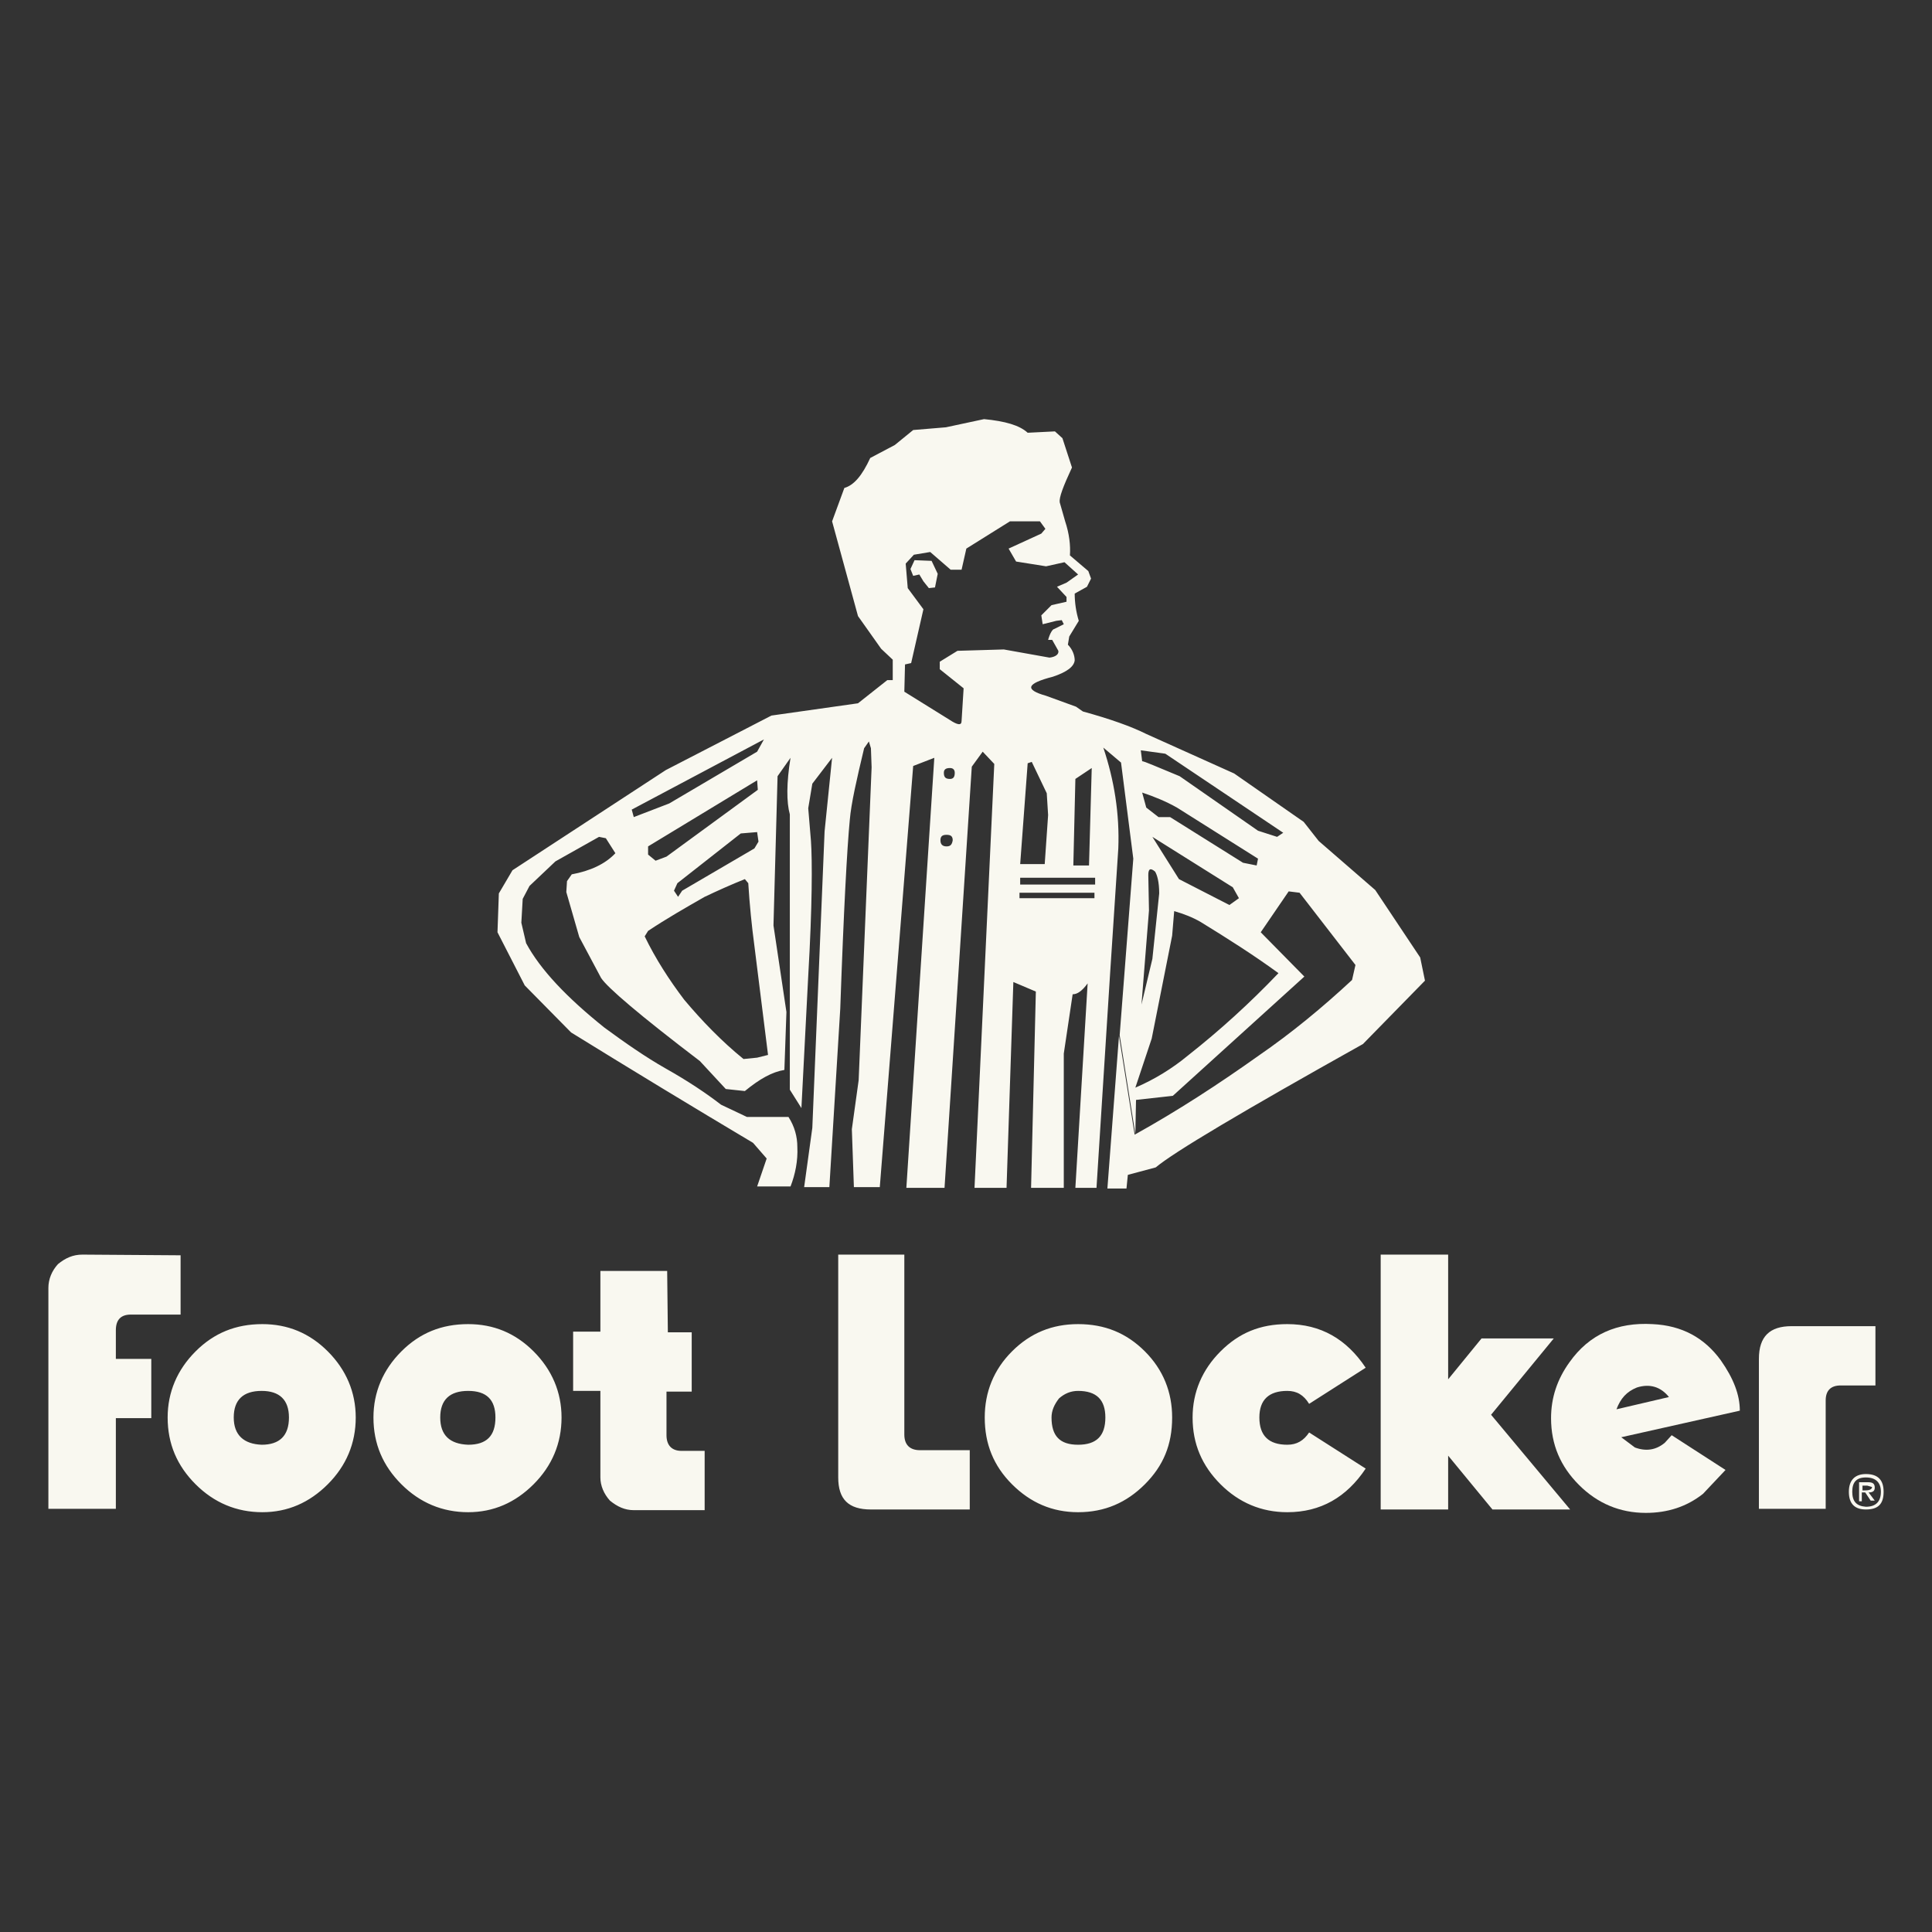 <svg xml:space="preserve" style="enable-background:new 0 0 283.5 283.5;" viewBox="0 0 283.5 283.5" y="0px" x="0px" xmlns:xlink="http://www.w3.org/1999/xlink" xmlns="http://www.w3.org/2000/svg" id="Layer_1" version="1.1">
<rect x="0" y="0" width="283.5" height="283.5" fill="#333333" stroke="none"/>
<style type="text/css">
	.st0{fill:#F9F8F0;}
	.st1{fill-rule:evenodd;clip-rule:evenodd;fill:#F9F8F0;}
</style>
<g>
	<g>
		<path d="M677.3-55.9c-7.5-0.2-13.7-3.5-17.6-10.4c-4-7.1-3.9-14.4,0.4-21.4c10.3-16.6,20.7-33,31-49.5
			c2.1-3.4,4.2-6.8,6.4-10.1c6.1-9.4,18.6-12.3,28.2-6.4c9.7,6,13,18.5,6.9,28.3c-12.4,20.2-25,40.3-37.7,60.2
			C691.1-59,685.1-56,677.3-55.9z" class="st0"></path>
		<path d="M613-55.9c-7.6-0.2-13.7-3.6-17.6-10.5c-4-7.1-3.7-14.4,0.6-21.4c11-17.7,22.1-35.4,33.3-53.1
			c1.4-2.3,2.8-4.6,4.3-6.8c6.5-9.4,19.4-11.8,28.8-5.3c9,6.2,11.6,18.4,6,27.7c-12.3,19.9-24.9,39.8-37.4,59.6
			C627-59.2,621-56,613-55.9L613-55.9z" class="st0"></path>
		<path d="M742.1-96.3c11.4,0.1,20.6,9.1,20.6,20.2c0,11.3-9.5,20.4-21,20.2s-20.6-9.1-20.5-20.3
			C721.2-87.4,730.4-96.4,742.1-96.3L742.1-96.3z" class="st0"></path>
	</g>
	<g>
		<path d="M598-4.3c-2.7,0-5.2,0-7.9,0c0-0.5-0.1-1-0.1-1.5c0-4.2,0-8.4,0-12.6c0-1-0.1-2-0.4-2.9
			c-0.8-2.2-3.1-3.4-5.8-2.9c-2.4,0.4-4,2.1-4.1,4.5c-0.1,4.6,0,9.2,0,13.8c0,0.5,0,1,0,1.5c-2.8,0-5.4,0-8.1,0
			c0-0.5-0.1-0.9-0.1-1.4c0-4.6,0-9.1,0-13.7c0-2.1-1-3.6-3-4.4c-2.1-0.9-4.7-0.3-6.1,1.2c-1,1-1.3,2.3-1.3,3.6c0,4.4,0,8.9,0,13.3
			c0,0.4,0,0.9,0,1.4c-2.8,0-5.4,0-8.1,0c0-8.9,0-17.7,0-26.6c2.7,0,5.3,0,8.1,0c0.1,0.9,0.1,1.9,0.2,3c2.5-2.7,5.5-3.7,8.9-3.4
			c3.4,0.3,6.1,1.8,7.9,4.8c0.7-0.7,1.3-1.5,2-2.1c3.5-3.1,7.4-3.6,11.6-2c4,1.5,6.1,4.7,6.3,8.9c0.2,5.5,0.1,11.1,0.1,16.6
			C598.1-4.7,598.1-4.6,598-4.3z" class="st0"></path>
		<path d="M681.3-27.5c0-4.1,0-8.1,0-12.1c2.7,0,5.3,0,8,0c0,11.8,0,23.5,0,35.3c-2.6,0-5.2,0-8,0c0-1.1,0-2.2,0-3.3
			c-1.2,0.9-2.2,1.9-3.3,2.5c-6.1,3.4-13.7,0.1-16-7c-1.6-5-1.4-10,1.7-14.5c4.1-6.1,13.1-6.3,17.1-1.3
			C680.8-27.8,680.9-27.7,681.3-27.5z M675.3-10.9c3.4,0,5.9-2.7,6-6.6c0-3.9-2.4-6.7-5.9-6.7c-3.5,0-5.9,2.6-6,6.5
			C669.3-13.7,671.7-10.9,675.3-10.9z" class="st0"></path>
		<path d="M720.5-4.3c-2.7,0-5.3,0-8.1,0c0-1.1,0-2.1,0-3.3c-0.3,0.1-0.5,0.2-0.6,0.3c-3.9,4.9-12.4,4.6-16.5-0.6
			c-4.2-5.3-4.1-14.5,0.3-19.6c4.2-4.9,12.6-5.1,16.3-0.3c0,0.1,0.1,0.1,0.4,0.3c0-1.1,0-2.2,0-3.3c2.8,0,5.5,0,8.2,0
			C720.5-22,720.5-13.2,720.5-4.3z M712.4-17.5c0-0.4,0-0.7,0-1.1c-0.2-2.8-2.3-5.1-4.8-5.5c-2.7-0.4-5.3,0.9-6.3,3.4
			c-0.9,2.3-0.9,4.6,0.2,6.8c0.8,1.7,2.3,2.8,4.2,3C709.6-10.6,712.4-13.2,712.4-17.5z" class="st0"></path>
		<path d="M722.2-30.9c3.1,0,6,0,9.1,0c2,5.4,4,10.9,6.1,16.3c0.1,0,0.2,0,0.3,0c2-5.4,4-10.8,6-16.3c2.9,0,5.7,0,8.8,0
			c-5.6,13.2-11.2,26.3-16.8,39.4c-2.9,0-5.7,0-8.8,0c0.8-1.9,1.6-3.7,2.4-5.4c1.1-2.4,2.1-4.7,3.2-7.1c0.4-0.8,0.4-1.4,0-2.2
			c-3.3-7.8-6.6-15.6-9.9-23.4C722.6-30,722.4-30.4,722.2-30.9z" class="st0"></path>
		<path d="M614.8-31.3c8.3,0,13.9,5.6,13.9,13.8c0,8.1-5.9,13.8-14,13.7c-8.3-0.1-13.9-5.7-13.8-13.9
			C600.9-25.7,606.6-31.3,614.8-31.3z M620.3-17.5c0.1-3.2-1.5-6.4-5.1-6.7c-2.8-0.2-5.2,1.3-5.7,4.2c-0.3,1.7-0.3,3.5,0.1,5.2
			c0.5,2.4,2.2,3.7,4.6,4C618.1-10.5,620.2-14,620.3-17.5z" class="st0"></path>
		<path d="M639.8-4.3c-2.7,0-5.4,0-8.1,0c0-8.9,0-17.7,0-26.6c2.6,0,5.3,0,8.1,0c0,1,0.1,2,0.2,3.2
			c1.8-1.9,3.8-3,6.2-3.5c6.1-1.1,11.7,3,12,9.2c0.3,5.6,0.1,11.2,0.2,16.9c0,0.2-0.1,0.5-0.1,0.8c-2.6,0-5.2,0-7.9,0
			c0-0.5-0.1-0.9-0.1-1.4c0-4.6,0.1-9.1,0-13.7c-0.1-3.8-3.2-5.9-6.9-4.8c-2,0.6-3.4,2.4-3.4,4.8c-0.1,4.6,0,9.1,0,13.7
			C639.9-5.3,639.9-4.8,639.8-4.3z" class="st0"></path>
		<path d="M802.2-4.1c-0.6,0-1.1,0-1.7,0c0-0.5-0.1-1-0.1-1.4c0-1.9,0-3.9-0.1-5.8c-0.1-2-1.3-3.2-3.2-3.3
			c-1.8,0-3.2,1.1-3.4,3c-0.2,1.5-0.1,3-0.1,4.5c0,0.9,0,1.9,0,2.9c-0.7,0-1.2,0-1.9,0c0-1.1,0-2.1,0-3.1c0-1.4,0-2.7,0-4.1
			c-0.1-1.9-1.2-3.1-3-3.3c-1.8-0.1-3.3,0.9-3.6,2.8c-0.2,1.3-0.1,2.6-0.2,3.9c0,1.2,0,2.4,0,3.7c-0.6,0-1.2,0-1.8,0
			c0-3.9,0-7.8,0-11.8c0.6,0,1.1,0,1.7,0c0,0.4,0.1,0.8,0.1,1.4c1.3-1.2,2.6-1.9,4.3-1.7c1.7,0.2,3,0.9,3.9,2.5
			c1-1.7,2.4-2.5,4.2-2.5c2.6,0,4.6,1.5,4.8,4.1C802.3-9.4,802.2-6.8,802.2-4.1z" class="st0"></path>
		<path d="M780.9-9.9c0,3.5-2.7,6.2-6.1,6.2c-3.5,0-6-2.6-6-6.3c0-3.6,2.6-6.2,6.1-6.1C778.4-16.1,780.9-13.5,780.9-9.9
			z M778.9-10c0-2.5-1.5-4.3-3.8-4.5c-2.1-0.2-3.8,1.2-4.3,3.3c-0.6,2.8,0.8,5.3,3.1,5.7C776.8-5.2,778.9-7,778.9-10z" class="st0"></path>
		<path d="M765.1-7.8c0.6,0,1.1,0,1.5,0c0.1,0,0.2,0.1,0.3,0.1c-0.4,2.4-2.9,4.1-5.6,3.9c-3.3-0.2-5.4-2.5-5.5-5.9
			c-0.1-3.7,1.9-6.1,5.1-6.5c3-0.3,5.4,1.2,6,3.9c-0.6,0-1.2,0-1.9,0c-0.9-1.8-2.3-2.6-4.4-2.2c-1.4,0.3-2.4,1.1-2.6,2.5
			c-0.2,1.3-0.2,2.8,0,4.1c0.3,1.5,1.6,2.4,3.2,2.5C763-5.3,764.4-6,765.1-7.8z" class="st0"></path>
		<path d="M750.7-7.4c1.1,0,1.8,0.7,1.9,1.7c0,1-0.7,1.8-1.8,1.8c-1.1,0-1.8-0.7-1.9-1.7C748.9-6.6,749.6-7.4,750.7-7.4
			z" class="st0"></path>
	</g>
</g>
<g>
	<g>
		<path d="M201.8,130.6l-8.3-7.2l-2.2-2.8l-10.2-7.1l-12.9-5.8c-2.2-1.1-5.3-2.2-9.3-3.3l-1-0.7l-4.4-1.6
			c-3.2-0.9-2.9-1.8,1-2.8c2.1-0.7,3.1-1.5,3.2-2.4c0-0.7-0.3-1.6-1-2.3l0.2-1.2l1.4-2.3c-0.4-1.3-0.6-2.7-0.6-4l1.8-1l0.6-1.2
			l-0.4-1.1l-2.7-2.3c0.1-1.5-0.1-3.2-0.7-5l-0.8-2.8c-0.1-0.7,0.5-2.3,1.8-5.1l-1.4-4.3l-1.1-1l-4,0.2c-1.2-1.1-3.3-1.7-6.4-2
			l-5.6,1.2l-4.8,0.4l-2.7,2.2l-3.6,1.9c-1.2,2.6-2.4,4-3.8,4.4l-1.8,4.9l3.8,13.9l3.4,4.8l1.7,1.6v3h-0.8l-4.3,3.4l-12.7,1.8
			l-15.5,8l-22.5,14.7l-2,3.4l-0.2,5.7l4,7.8l6.8,6.9c8.9,5.5,17.8,10.9,26.7,16.2l2,2.3l-1.4,4.1h4.9c0.7-1.8,1.1-3.8,1-5.8
			c0-1.5-0.4-3-1.3-4.4h-6.1l-3.8-1.8c-2.2-1.7-4.9-3.5-8.1-5.3c-3-1.7-6-3.8-9-6c-5.5-4.4-9.4-8.5-11.5-12.4l-0.7-3l0.2-3.5l1-1.9
			l3.8-3.6l6.4-3.6l1,0.2l0,0l1.4,2.2c-1.5,1.6-3.7,2.6-6.4,3.1l-0.7,1l-0.1,1.6l1.9,6.6l3.2,6c0.9,1.4,5.7,5.5,14.5,12.2l3.8,4.1
			l2.8,0.3c2.2-1.8,4-2.8,5.8-3.1l0.3-8.5l-1.9-12.7l0.6-21.9l1.9-2.7c-0.6,3.7-0.6,6.5-0.1,8.3v40.4l1.7,2.7l1-19.4
			c0.6-10.3,0.6-16.9,0.4-19.8l-0.4-4.8l0.6-3.6l2.9-3.8l-1.1,10.8l-1.8,43.5l-1.2,8.7h3.7l1.6-26.2c0.5-14.3,1-23.6,1.4-27.7
			c0.2-2.4,1-5.9,2.1-10.5l0.7-1l0.3,1l0.1,2.8l-1.9,45.9l-1,7.2l0.3,8.5h3.8l4.9-61.8l3.1-1.2l-4.1,63.1h5.6l4-61.8l1.6-2.2
			l1.7,1.8l-2.9,62.2h4.7l1-30.2l3.3,1.4l-0.7,28.8h4.8v-19.7l1.3-8.7c0.7,0,1.4-0.5,2.2-1.6l-1.8,30h3.1l2-31.5l-2.2-14v1h-11v-1
			h11h0l2.2,14l1.2-18.3c0.2-5.1-0.6-10-2.2-14.8l2.6,2.2l1.8,14.1l-2,25.9l2.3,14.5l0.1-5l5.4-0.6l19.3-17.5l-6.4-6.5l4.1-6
			l1.6,0.2l8.2,10.6l-0.5,2.2c-4.3,4-8.9,7.8-13.7,11.1c-5.9,4.2-11.9,8.1-18.2,11.6l-2.3-14.5l-1.7,22.4h2.8l0.2-2l4.1-1.1
			c2.6-2.2,12.7-8.2,30.4-18.1l9.1-9.3l-0.7-3.4L201.8,130.6z M92.7,118.8l19.4-10.3l-1,1.8l-12.9,7.6l-5.2,2L92.7,118.8z
			 M99.4,129.6l9.3-7.3l2.4-0.2l0.2,1.4l0,0v0l0,0l-0.6,1l-10.6,6.2l-0.6,0.9l-0.6-0.9L99.4,129.6z M97.8,125.7l-1.6,0.6l-1.1-0.9h0
			v-1.2l16-9.7l0.1,1.4L97.8,125.7z M111.1,155.2l-2,0.2c-3.2-2.6-6.1-5.6-8.7-8.7c-2.2-2.9-4.2-6-5.8-9.3l0.5-0.8
			c2.7-1.8,5.5-3.4,8.3-5c1.9-0.9,3.9-1.8,5.9-2.6l0.5,0.6l0,0c0.2,3.2,0.5,6.2,0.9,9.2l2,16L111.1,155.2z M138.9,124.2
			c-0.6,0-0.9-0.3-0.9-0.9c0-0.6,0.3-0.8,0.9-0.8c0.6,0,0.9,0.2,0.9,0.8C139.7,123.9,139.5,124.2,138.9,124.2z M139.4,114.3
			c-0.6,0-0.9-0.2-0.9-0.9c0-0.5,0.3-0.7,0.9-0.7c0.5,0,0.7,0.3,0.7,0.7C140.1,114,139.9,114.3,139.4,114.3z M147.3,95.3l-6.8,0.2
			l-2.6,1.6v1.1l3.5,2.8l-0.3,4.8c0,0.7-0.6,0.6-1.8-0.2l-6.6-4.1l0.1-4l0.9-0.2l1.8-7.9l-2.3-3.1l-0.3-3.6l1.2-1.3l2.4-0.4l3,2.6
			h1.6l0.7-3.1l6.4-4h4.4l0.8,1.1h0l-0.6,0.7l-4.8,2.2l1.1,1.9l4.4,0.7l2.7-0.6l2,1.8l-1.7,1.2l-1.4,0.6l1.4,1.5v0.7l-2.2,0.5
			l-1.5,1.5l0.2,1.3l2-0.5l0.8-0.1l0.3,0.6l-1.4,0.7c-0.2,0-0.6,0.5-0.9,1.6h0.6l0.9,1.6c0.1,0.5-0.4,0.9-1.3,1L147.3,95.3z
			 M160.6,131v0.8h-11V131H160.6z M153.3,126.8h-3.6l1.1-14.8l0.6-0.2l2.2,4.6l0.2,3.2L153.3,126.8z M159.8,127h-2.3l0.3-12.7
			l2.4-1.6L159.8,127z M187.6,142.8c-4.2,4.4-8.6,8.4-13.3,12.1c-2.3,1.9-4.9,3.5-7.7,4.7l2.4-7.2l3-15.1h0l0.3-3.6
			c1.4,0.4,2.7,0.9,3.9,1.6C180.1,137.7,183.9,140.1,187.6,142.8z M181.8,131.8l-1.4,1L173,129l-3.9-6.2l11.8,7.4l0,0L181.8,131.8z
			 M171.7,119.9H170l-1.8-1.4l-0.6-2.2c1.8,0.6,3.5,1.3,5.1,2.2l11.9,7.5l0,0l0,0l0,0l-0.2,1l-2-0.4L171.7,119.9z M168.6,133.6
			l-0.1-5.2c0-0.9,0.3-1.1,1-0.5c0.3,0.5,0.6,1.5,0.6,3.2l-1,9.6l-1.6,6.7L168.6,133.6z M187.4,122.8l-2.8-0.9l-11.5-8
			c-3.4-1.4-5.2-2.2-5.5-2.2l-0.2-1.6l3.6,0.5l17.3,11.6L187.4,122.8z" class="st0"></path>
		<rect height="0" width="9.3" class="st0" y="147.2" x="158.9"></rect>
		<polygon points="134.2,82.2 133.6,83.5 134,84.5 134.9,84.3 135.5,85.3 136.3,86.3 137.2,86.2 137.6,84.2 136.7,82.3" class="st0"></polygon>
	</g>
	<g>
		<path d="M97.9,186.5h-9.8v8.9h-4v8.7h4v12.7c0,1.2,0.5,2.4,1.4,3.4c1.1,0.9,2.2,1.4,3.5,1.4h10.4v-8.7h-3.4
			c-1.4,0-2.2-0.8-2.2-2.3v-6.4h3.7v-8.7H98L97.9,186.5z M132.8,184.1H123v32.7c0,3.2,1.5,4.7,4.8,4.7h14.5v-8.7H135
			c-1.5,0-2.3-0.8-2.3-2.3V184.1z M262.9,194.6c-3.2,0-4.8,1.5-4.8,4.8v22h9.8v-15.9c0-1.4,0.7-2.2,2.2-2.2h5.1v-8.7L262.9,194.6z
			 M12.1,184.1c-1.4,0-2.5,0.5-3.6,1.4c-0.9,1-1.4,2.2-1.4,3.5v32.4H17v-13.3h5.2v-8.7H17v-4.2c0-1.6,0.8-2.3,2.2-2.3h7.3v-8.7
			L12.1,184.1z M48.1,198.3c-2.7-2.7-5.9-4-9.6-4c-3.9,0-7.1,1.3-9.8,4c-2.7,2.7-4.1,6-4.1,9.7c0,3.9,1.4,7.1,4.1,9.8
			c2.7,2.7,6,4.1,9.8,4.1c3.7,0,6.9-1.4,9.6-4.1c2.7-2.7,4.1-6,4.1-9.8C52.2,204.3,50.8,201,48.1,198.3L48.1,198.3z M34.3,208
			c0-2.6,1.4-3.9,4.1-3.9c2.6,0,4,1.3,4,3.9c0,2.7-1.4,4-4,4C35.8,211.9,34.3,210.6,34.3,208z M78.3,198.3c-2.7-2.7-5.9-4-9.6-4
			c-3.9,0-7.1,1.3-9.8,4c-2.7,2.7-4.1,6-4.1,9.7c0,3.9,1.4,7.1,4.1,9.8c2.7,2.7,6,4.1,9.8,4.1c3.7,0,6.9-1.4,9.6-4.1
			c2.7-2.7,4.1-6,4.1-9.8C82.4,204.3,81,201,78.3,198.3L78.3,198.3z M64.6,208c0-2.6,1.4-3.9,4.1-3.9c2.7,0,4,1.3,4,3.9
			c0,2.7-1.3,4-4,4C66,211.9,64.6,210.6,64.6,208L64.6,208z M168,198.3c-2.7-2.7-5.9-4-9.8-4c-3.8,0-7,1.3-9.7,4c-2.7,2.7-4,6-4,9.7
			c0,3.9,1.3,7.1,4,9.8c2.7,2.7,5.9,4.1,9.7,4.1c3.9,0,7.1-1.4,9.8-4.1c2.7-2.7,4-5.8,4-9.8C172,204.3,170.7,201,168,198.3
			L168,198.3z M155.4,205.2c0.8-0.7,1.7-1.1,2.8-1.1c2.7,0,4,1.3,4,3.9c0,2.7-1.3,4-4,4c-2.7,0-3.9-1.3-3.9-4
			C154.3,207,154.7,206.1,155.4,205.2L155.4,205.2z M179.1,198.3c-2.7,2.7-4.1,6-4.1,9.7c0,3.9,1.4,7.1,4.1,9.8
			c2.7,2.7,6,4.1,9.8,4.1c4.9,0,8.7-2.2,11.5-6.4l-8.3-5.3c-0.8,1.2-1.8,1.8-3.2,1.8c-2.7,0-4.1-1.3-4.1-4c0-2.6,1.4-3.9,4.1-3.9
			c1.4,0,2.4,0.6,3.2,1.9l8.3-5.3c-2.8-4.2-6.6-6.4-11.5-6.4C184.9,194.3,181.8,195.6,179.1,198.3L179.1,198.3z M273.8,216.3
			c-1.6,0-2.5,0.9-2.5,2.6c0,1.8,0.9,2.6,2.5,2.6c1.8,0,2.6-0.8,2.6-2.6C276.4,217.2,275.6,216.3,273.8,216.3L273.8,216.3z
			 M271.8,218.9c0-1.4,0.6-2.1,2-2.1c1.4,0,2.2,0.7,2.2,2.1c0,1.4-0.7,2.2-2.2,2.2C272.4,221,271.8,220.3,271.8,218.9z" class="st1"></path>
		<path d="M275.1,218.3c0-0.6-0.3-0.8-1-0.8h-1.3v2.8h0.4V219h0.5l0.8,1.2h0.6l-0.9-1.2
			C274.8,219,275.1,218.8,275.1,218.3L275.1,218.3z M273.3,218.7v-0.7h0.7l0.7,0.2c0,0.3-0.3,0.5-1,0.5H273.3z M212.5,202.4v-18.3
			h-9.9v37.4h9.9v-7.9l6.5,7.9h11.4l-11.6-13.9l9.2-11.2h-10.6L212.5,202.4z" class="st1"></path>
		<path d="M255.3,207c0-2.3-0.9-4.7-2.8-7.4c-2.4-3.3-5.7-5.1-10-5.3c-5.2-0.3-9.3,1.5-12.2,5.6
			c-1.8,2.5-2.7,5.2-2.7,8.2c0,3.9,1.4,7.1,4.1,9.8c2.7,2.7,6,4.1,9.8,4.1c3.2,0,6-0.9,8.4-2.8l3.3-3.5l-7.9-5.1l-1,1.1
			c-1.3,1.1-2.8,1.3-4.4,0.7l-2-1.5L255.3,207L255.3,207z M240.2,203.6c1.9-0.6,3.5-0.1,4.7,1.4l-7.7,1.8
			C237.8,205.2,238.7,204.2,240.2,203.6L240.2,203.6z" class="st1"></path>
	</g>
</g>
</svg>
